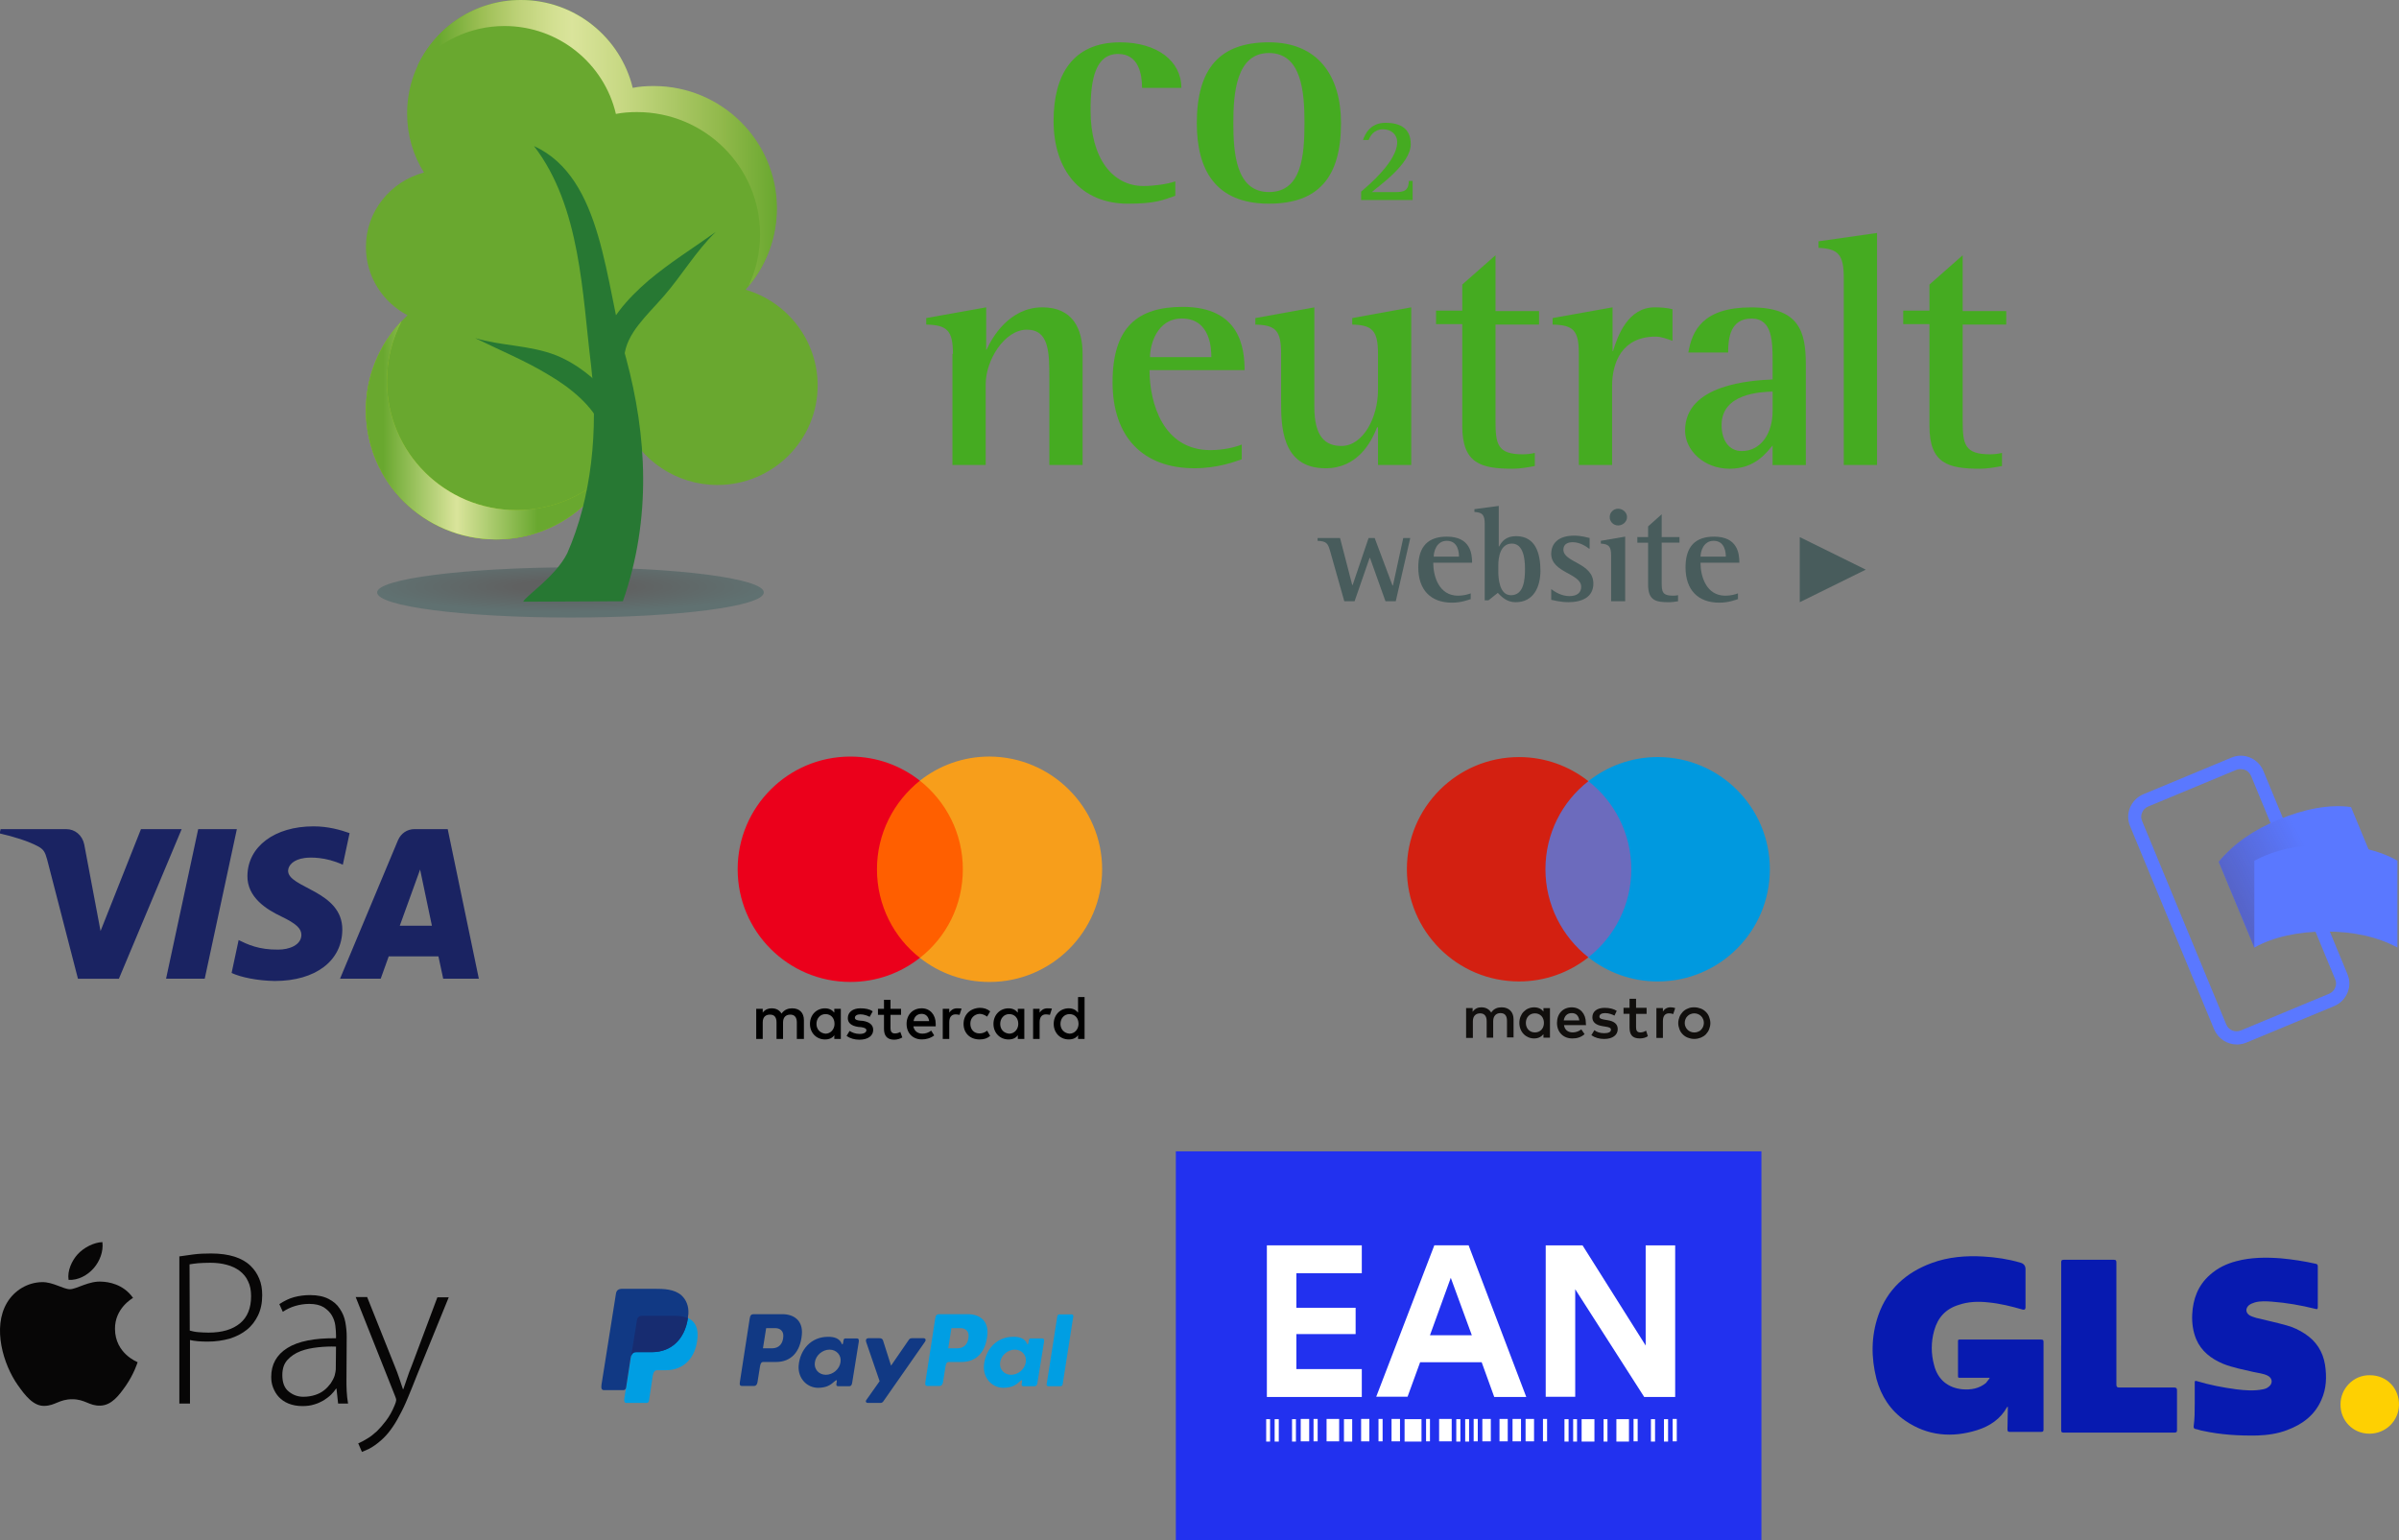 <?xml version="1.0" encoding="UTF-8"?>
<svg id="Lag_1" xmlns="http://www.w3.org/2000/svg" version="1.1" xmlns:sodipodi="http://sodipodi.sourceforge.net/DTD/sodipodi-0.dtd" xmlns:xlink="http://www.w3.org/1999/xlink" viewBox="0 0 1048.79 673.39">
  <rect x="0" y="0" width="1048.79" height="673.39" fill="#808080" stroke="none"/>
  <!-- Generator: Adobe Illustrator 29.5.1, SVG Export Plug-In . SVG Version: 2.1.0 Build 141)  -->
  <defs>
    <style>
      .st0 {
        fill: #172c70;
      }

      .st0, .st1, .st2 {
        fill-rule: evenodd;
      }

      .st3 {
        fill: url(#Ikke-navngivet_forløb_7);
        isolation: isolate;
        opacity: .25;
      }

      .st4 {
        fill: #94c122;
      }

      .st5 {
        fill: #69a82f;
      }

      .st6 {
        fill: #071ab0;
      }

      .st7 {
        fill: #fff;
      }

      .st8 {
        fill: #5a78ff;
      }

      .st9 {
        opacity: .4;
      }

      .st10 {
        fill: #eb001b;
      }

      .st1 {
        fill: #113984;
      }

      .st11 {
        fill: #070606;
      }

      .st12 {
        fill: #2231ef;
      }

      .st13 {
        fill: #45ab21;
      }

      .st14 {
        fill: #277833;
      }

      .st15 {
        fill: url(#Ikke-navngivet_forløb);
      }

      .st2 {
        fill: #009ee3;
      }

      .st16 {
        fill: #110f0d;
      }

      .st17 {
        fill: #ff5f00;
      }

      .st18 {
        fill: #fed002;
      }

      .st19 {
        fill: url(#Ikke-navngivet_forløb_3);
      }

      .st20 {
        fill: url(#Ikke-navngivet_forløb_6);
      }

      .st21 {
        fill: #1a2362;
      }

      .st22 {
        fill: #d32011;
      }

      .st23 {
        fill: #f79e1b;
      }

      .st24 {
        fill: #485c5c;
      }

      .st25 {
        fill: #6c6bbd;
      }

      .st26 {
        fill: #0099df;
      }
    </style>
    <linearGradient id="Ikke-navngivet_forløb" data-name="Ikke-navngivet forløb" x1="180.61" y1="820.56" x2="215.05" y2="802.91" gradientTransform="translate(798 -425.28)" gradientUnits="userSpaceOnUse">
      <stop offset="0" stop-color="#504678"/>
      <stop offset=".97" stop-color="#504678" stop-opacity="0"/>
    </linearGradient>
    <radialGradient id="Ikke-navngivet_forløb_7" data-name="Ikke-navngivet forløb 7" cx="-37.31" cy="887.39" fx="-37.31" fy="887.39" r="2.4" gradientTransform="translate(-1061.1 -3780.94) rotate(-180) scale(35.12 -4.55)" gradientUnits="userSpaceOnUse">
      <stop offset=".29" stop-color="#000505"/>
      <stop offset="1" stop-color="#004343"/>
    </radialGradient>
    <linearGradient id="Ikke-navngivet_forløb_6" data-name="Ikke-navngivet forløb 6" x1="159.97" y1="813.89" x2="267.2" y2="813.89" gradientTransform="translate(0 1002.06) scale(1 -1)" gradientUnits="userSpaceOnUse">
      <stop offset=".07" stop-color="#69a82f"/>
      <stop offset=".37" stop-color="#dae49b"/>
      <stop offset=".7" stop-color="#69a82f"/>
    </linearGradient>
    <linearGradient id="Ikke-navngivet_forløb_3" data-name="Ikke-navngivet forløb 3" x1="182.48" y1="894.4" x2="339.65" y2="894.4" gradientTransform="translate(0 1002.06) scale(1 -1)" gradientUnits="userSpaceOnUse">
      <stop offset=".06" stop-color="#69a82f"/>
      <stop offset=".18" stop-color="#9dbf55"/>
      <stop offset=".29" stop-color="#c0d37b"/>
      <stop offset=".38" stop-color="#d3e092"/>
      <stop offset=".43" stop-color="#dae49b"/>
      <stop offset=".57" stop-color="#c7d883"/>
      <stop offset=".85" stop-color="#90b84a"/>
      <stop offset="1" stop-color="#69a82f"/>
    </linearGradient>
  </defs>
  <g>
    <g id="id0">
      <path class="st21" d="M108.16,382.92c-.11,9.44,8.34,14.71,14.82,17.78,6.58,3.18,8.78,5.27,8.78,8.12-.11,4.39-5.27,6.37-10.1,6.37-8.56.11-13.5-2.3-17.34-4.17l-3.07,14.38c3.95,1.87,11.3,3.4,18.88,3.51,17.78,0,29.41-8.78,29.52-22.39.11-17.23-23.92-18.22-23.7-25.9.11-2.3,2.3-4.83,7.24-5.49,2.41-.33,9.11-.55,16.68,2.96l2.96-13.83c-4.06-1.43-9.33-2.96-15.8-2.96-17.01,0-28.75,8.89-28.86,21.62M181.24,362.51c-3.29,0-5.93,1.87-7.24,4.83l-25.35,60.58h17.78l3.51-9.77h21.73l2.09,9.77h15.58l-13.61-65.41h-14.49M183.66,380.18l5.16,24.58h-14.05l8.89-24.58M86.65,362.51l-14.05,65.41h16.9l14.05-65.41h-16.9M61.63,362.51l-17.67,44.56-7.13-37.86c-.88-4.17-4.17-6.69-7.79-6.69H.28l-.44,1.87c5.93,1.32,12.62,3.4,16.68,5.6,2.52,1.32,3.18,2.52,4.06,5.71l13.5,52.24h17.89l27.44-65.41h-17.78"/>
    </g>
    <g id="id1">
      <g>
        <path d="M351.45,454.25v-8.23c0-3.18-1.87-5.16-5.16-5.16-1.65,0-3.4.55-4.61,2.3-.99-1.54-2.3-2.3-4.39-2.3-1.32,0-2.74.44-3.84,1.87v-1.65h-2.85v13.17h2.85v-7.24c0-2.3,1.21-3.4,3.18-3.4s2.85,1.21,2.85,3.4v7.24h2.85v-7.24c0-2.3,1.32-3.4,3.18-3.4s2.85,1.21,2.85,3.4v7.24h3.07ZM394.03,441.08h-4.72v-3.95h-2.85v3.95h-2.63v2.63h2.63v6.04c0,2.96,1.21,4.83,4.5,4.83,1.21,0,2.63-.44,3.51-.99l-.88-2.41c-.88.55-1.76.66-2.41.66-1.32,0-1.87-.88-1.87-2.19v-5.93h4.61v-2.63h.11ZM418.4,440.86c-1.65,0-2.74.88-3.4,1.87v-1.65h-2.85v13.17h2.85v-7.35c0-2.19.99-3.4,2.74-3.4.55,0,1.21.11,1.76.22l.88-2.74c-.66-.11-1.43-.11-1.98-.11h0ZM381.52,442.18c-1.32-.99-3.29-1.32-5.38-1.32-3.29,0-5.49,1.65-5.49,4.28,0,2.19,1.65,3.4,4.5,3.84l1.32.11c1.54.22,2.3.66,2.3,1.32,0,.99-1.1,1.65-2.96,1.65s-3.4-.66-4.39-1.32l-1.32,2.19c1.54,1.1,3.51,1.65,5.6,1.65,3.84,0,6.04-1.76,6.04-4.28,0-2.3-1.76-3.51-4.5-3.95l-1.32-.11c-1.21-.11-2.19-.44-2.19-1.21,0-.99.99-1.54,2.41-1.54,1.65,0,3.29.66,4.06,1.1l1.32-2.41h0ZM457.9,440.86c-1.65,0-2.74.88-3.4,1.87v-1.65h-2.85v13.17h2.85v-7.35c0-2.19.99-3.4,2.74-3.4.55,0,1.21.11,1.76.22l.88-2.74c-.66-.11-1.43-.11-1.98-.11h0ZM421.25,447.67c0,3.95,2.74,6.8,7.02,6.8,1.87,0,3.29-.44,4.61-1.54l-1.32-2.3c-1.1.88-2.19,1.21-3.4,1.21-2.3,0-3.95-1.65-3.95-4.28,0-2.41,1.65-4.06,3.95-4.28,1.21,0,2.3.44,3.4,1.21l1.32-2.3c-1.32-1.1-2.74-1.54-4.61-1.54-4.28.22-7.02,3.07-7.02,7.02h0ZM447.81,447.67v-6.58h-2.85v1.65c-.99-1.21-2.3-1.87-4.06-1.87-3.73,0-6.58,2.85-6.58,6.8s2.85,6.8,6.58,6.8c1.87,0,3.29-.66,4.06-1.87v1.65h2.85v-6.58ZM437.27,447.67c0-2.3,1.54-4.28,3.95-4.28s3.95,1.76,3.95,4.28c0,2.3-1.65,4.28-3.95,4.28-2.52-.22-3.95-1.98-3.95-4.28h0ZM402.92,440.86c-3.84,0-6.58,2.74-6.58,6.8s2.74,6.8,6.69,6.8c1.87,0,3.84-.55,5.38-1.76l-1.32-2.09c-1.1.88-2.41,1.32-3.84,1.32-1.76,0-3.51-.88-3.95-3.18h9.77v-1.1c0-4.06-2.52-6.8-6.15-6.8h0ZM402.92,443.28c1.76,0,2.96,1.1,3.29,3.18h-6.8c.22-1.76,1.43-3.18,3.51-3.18h0ZM474.15,447.67v-11.74h-2.85v6.8c-.99-1.21-2.3-1.87-4.06-1.87-3.73,0-6.58,2.85-6.58,6.8s2.85,6.8,6.58,6.8c1.87,0,3.29-.66,4.06-1.87v1.65h2.85v-6.58ZM463.61,447.67c0-2.3,1.54-4.28,3.95-4.28s3.95,1.76,3.95,4.28c0,2.3-1.65,4.28-3.95,4.28-2.41-.22-3.95-1.98-3.95-4.28h0ZM367.59,447.67v-6.58h-2.85v1.65c-.99-1.21-2.3-1.87-4.06-1.87-3.73,0-6.58,2.85-6.58,6.8s2.85,6.8,6.58,6.8c1.87,0,3.29-.66,4.06-1.87v1.65h2.85v-6.58ZM356.94,447.67c0-2.3,1.54-4.28,3.95-4.28s3.95,1.76,3.95,4.28c0,2.3-1.65,4.28-3.95,4.28-2.41-.22-3.95-1.98-3.95-4.28Z"/>
        <rect class="st17" x="380.65" y="341.44" width="43.13" height="77.48"/>
        <path class="st10" d="M383.39,380.07c0-15.69,7.35-29.63,18.77-38.74-8.34-6.58-18.88-10.54-30.4-10.54-27.22,0-49.27,22.06-49.27,49.27s22.06,49.27,49.27,49.27c11.52,0,22.06-3.95,30.4-10.54-11.41-8.89-18.77-22.94-18.77-38.74Z"/>
        <path class="st23" d="M481.83,380.07c0,27.22-22.06,49.27-49.27,49.27-11.52,0-22.06-3.95-30.4-10.54,11.52-9,18.77-22.94,18.77-38.74s-7.35-29.63-18.77-38.74c8.34-6.58,18.88-10.54,30.4-10.54,27.22.11,49.27,22.28,49.27,49.27Z"/>
      </g>
    </g>
    <g id="id2">
      <g>
        <polygon class="st25" points="715.91 418.59 673 418.59 673 341.44 715.91 341.44 715.91 418.59"/>
        <path class="st22" d="M675.63,380.07c0-15.69,7.35-29.63,18.77-38.52-8.34-6.58-18.88-10.54-30.29-10.54-27.11,0-49.05,21.95-49.05,49.05s21.95,49.05,49.05,49.05c11.41,0,21.95-3.95,30.29-10.54-11.41-9-18.77-22.94-18.77-38.52"/>
        <path class="st26" d="M773.74,380.07c0,27.11-21.95,49.05-49.05,49.05-11.41,0-21.95-3.95-30.29-10.54,11.41-9,18.77-22.94,18.77-38.52s-7.35-29.63-18.77-38.52c8.34-6.58,18.88-10.54,30.29-10.54,27.11,0,49.05,21.95,49.05,49.05"/>
        <path class="st16" d="M730.39,440.42c.55,0,1.43.11,1.98.33l-.88,2.63c-.55-.22-1.21-.33-1.76-.33-1.87,0-2.74,1.21-2.74,3.4v7.35h-2.85v-13.06h2.85v1.54c.66-1.1,1.76-1.87,3.4-1.87h0ZM719.86,443.28h-4.61v5.93c0,1.32.44,2.19,1.87,2.19.77,0,1.65-.22,2.52-.77l.77,2.41c-.88.66-2.3.99-3.51.99-3.4,0-4.5-1.76-4.5-4.83v-5.93h-2.63v-2.63h2.63v-3.95h2.85v3.95h4.61v2.63h0ZM683.64,446.13c.33-1.87,1.43-3.18,3.51-3.18,1.87,0,2.96,1.1,3.29,3.18h-6.8ZM693.3,447.23c0-4.06-2.52-6.8-6.15-6.8-3.84,0-6.47,2.74-6.47,6.8s2.74,6.8,6.69,6.8c1.98,0,3.73-.44,5.38-1.87l-1.43-2.09c-1.1.88-2.52,1.32-3.73,1.32-1.87,0-3.51-.88-3.84-3.18h9.66c-.11-.22-.11-.66-.11-.99h0ZM705.81,444.05c-.77-.44-2.41-1.1-4.06-1.1-1.54,0-2.52.55-2.52,1.54,0,.88.99,1.1,2.19,1.32l1.32.22c2.85.44,4.5,1.65,4.5,3.95,0,2.52-2.19,4.28-5.93,4.28-2.09,0-4.06-.55-5.6-1.65l1.32-2.19c.99.77,2.41,1.32,4.28,1.32,1.98,0,2.96-.55,2.96-1.54,0-.77-.77-1.1-2.3-1.32l-1.32-.22c-2.96-.44-4.5-1.76-4.5-3.84,0-2.63,2.09-4.17,5.38-4.17,2.09,0,3.95.44,5.27,1.32l-.99,2.09h0ZM740.71,443.06c-.55,0-1.1.11-1.65.33s-.88.44-1.32.88-.66.77-.88,1.32-.33,1.1-.33,1.65c0,.66.11,1.21.33,1.65.22.55.55.99.88,1.32s.77.66,1.32.88.99.33,1.65.33,1.1-.11,1.65-.33.99-.44,1.32-.88c.33-.33.66-.77.88-1.32s.33-1.1.33-1.65c0-.66-.11-1.21-.33-1.65-.22-.55-.55-.99-.88-1.32s-.77-.66-1.32-.88-1.1-.33-1.65-.33h0ZM740.71,440.42c.99,0,1.98.22,2.85.55s1.65.88,2.19,1.43c.66.66,1.1,1.32,1.43,2.19s.55,1.76.55,2.74-.22,1.87-.55,2.74-.88,1.54-1.43,2.19c-.66.66-1.43,1.1-2.19,1.43-.88.33-1.76.55-2.85.55s-1.98-.22-2.85-.55-1.65-.88-2.19-1.43c-.66-.66-1.1-1.32-1.43-2.19s-.55-1.76-.55-2.74.22-1.87.55-2.74.88-1.54,1.43-2.19c.66-.66,1.32-1.1,2.19-1.43.88-.44,1.87-.55,2.85-.55h0ZM667.07,447.23c0-2.3,1.54-4.17,3.95-4.17s3.95,1.76,3.95,4.17-1.54,4.17-3.95,4.17-3.95-1.87-3.95-4.17h0ZM677.61,447.23v-6.47h-2.85v1.54c-.88-1.21-2.3-1.87-4.06-1.87-3.62,0-6.47,2.85-6.47,6.8s2.85,6.8,6.47,6.8c1.87,0,3.18-.77,4.06-1.87v1.54h2.85v-6.47ZM661.69,453.7v-8.12c0-3.07-1.98-5.16-5.16-5.16-1.65,0-3.4.44-4.61,2.3-.88-1.43-2.3-2.3-4.28-2.3-1.43,0-2.74.44-3.84,1.98v-1.65h-2.85v13.06h2.96v-7.24c0-2.3,1.21-3.51,3.18-3.51,1.87,0,2.85,1.21,2.85,3.4v7.24h2.85v-7.24c0-2.3,1.32-3.51,3.18-3.51,1.98,0,2.85,1.21,2.85,3.4v7.24h2.85v.11Z"/>
      </g>
    </g>
    <g id="id3">
      <g>
        <path class="st8" d="M977.86,456.67c-4.17,0-8.12-2.52-9.88-6.58l-36.76-88.89c-1.1-2.63-1.1-5.49,0-8.12s3.18-4.72,5.82-5.82l38.52-16.02c5.38-2.3,11.63.33,13.94,5.82l36.76,88.89c1.1,2.63,1.1,5.49,0,8.12s-3.18,4.72-5.82,5.82l-38.52,16.02c-1.43.55-2.74.77-4.06.77ZM979.51,336.28c-.66,0-1.32.11-1.87.33l-38.52,16.02c-1.21.55-2.19,1.43-2.63,2.63-.55,1.21-.55,2.52,0,3.73l36.76,88.89c.99,2.52,3.95,3.73,6.47,2.63l38.52-16.02h0c1.21-.55,2.19-1.43,2.63-2.63.55-1.21.55-2.52,0-3.73l-36.76-88.89c-.55-1.21-1.43-2.19-2.63-2.63-.66-.22-1.32-.33-1.98-.33Z"/>
        <path class="st8" d="M1011.77,395.87c-10.97,4.61-20.19,10.86-26.23,18.44l-15.58-37.53c6.58-7.9,15.25-13.94,26.23-18.44,10.97-4.61,22.17-6.8,31.61-5.49l15.58,37.53c-9.88-1.1-20.63.88-31.61,5.49Z"/>
        <g class="st9">
          <path class="st15" d="M1011.77,395.87c-10.97,4.61-20.19,10.86-26.23,18.44l-15.58-37.53c6.58-7.9,15.25-13.94,26.23-18.44,10.97-4.61,22.17-6.8,31.61-5.49l15.58,37.53c-9.88-1.1-20.63.88-31.61,5.49Z"/>
        </g>
        <path class="st8" d="M1016.82,407.28c-11.96,0-22.83,2.3-31.28,7.02v-37.97c9.11-4.83,19.42-7.02,31.28-7.02s23.05,2.19,31.28,7.02v37.97c-8.67-4.72-19.31-7.02-31.28-7.02Z"/>
      </g>
    </g>
  </g>
  <g>
    <g id="id4">
      <g id="g3051">
        <g id="layer1">
          <path id="path2997" class="st11" d="M50.27,581.08c.1,10.8,9.8,14.4,9.9,14.5-.1.3-1.6,5.1-5.1,10.2-3.1,4.4-6.3,8.7-11.3,8.8-4.9.1-6.5-2.8-12.2-2.8s-7.4,2.8-12.1,2.9c-4.9.2-8.6-4.7-11.7-9.1-6.3-8.9-11.2-25.1-4.7-36,3.2-5.4,9-8.9,15.3-9,4.8-.1,9.3,3.1,12.2,3.1s8.4-3.8,14.1-3.3c2.4.1,9.2.9,13.5,7.1-.3.2-8,4.5-7.9,13.6M40.97,554.48c2.6-3,4.3-7.2,3.8-11.4-3.7.1-8.2,2.4-10.9,5.4-2.4,2.7-4.5,7-3.9,11.1,4.2.3,8.4-2.1,11-5.1"/>
        </g>
        <g id="text3006">
          <path id="path2995" class="st11" d="M78.31,549.34c1.92-.3,4.05-.59,6.37-.89,2.33-.3,4.86-.4,7.59-.4,3.95,0,7.39.49,10.22,1.38s5.26,2.27,7.08,4.05c1.62,1.58,2.83,3.36,3.74,5.53.91,2.08,1.32,4.55,1.32,7.31,0,3.36-.61,6.23-1.82,8.8-1.21,2.47-2.83,4.65-4.96,6.33-2.12,1.68-4.65,2.97-7.49,3.85-2.93.79-6.07,1.28-9.51,1.28-3.14,0-5.67-.2-7.79-.69v27.77h-4.65v-64.34h-.1ZM82.96,581.76c1.11.3,2.33.59,3.74.69,1.42.1,2.83.2,4.45.2,5.97,0,10.52-1.38,13.76-4.05s4.86-6.62,4.86-11.86c0-2.47-.4-4.74-1.32-6.52-.81-1.88-2.12-3.36-3.64-4.55-1.62-1.19-3.44-2.08-5.67-2.67-2.12-.59-4.55-.89-7.18-.89-2.12,0-3.95.1-5.46.2-1.52.2-2.73.3-3.64.49l.1,28.96Z"/>
          <path id="path2998" class="st11" d="M151.46,602.61c0,1.88,0,3.76.1,5.63.1,1.88.3,3.66.61,5.44h-4.35l-.71-6.52h-.2c-.61.89-1.32,1.78-2.23,2.67-.91.89-2.02,1.68-3.24,2.47-1.21.69-2.63,1.38-4.15,1.78-1.52.49-3.24.69-5.06.69-2.33,0-4.35-.4-6.07-1.09s-3.14-1.68-4.25-2.87c-1.11-1.19-1.92-2.57-2.53-4.15s-.81-3.06-.81-4.65c0-5.44,2.33-9.69,7.08-12.65s11.84-4.35,21.25-4.25v-1.28c0-1.19-.1-2.67-.3-4.25-.2-1.58-.71-3.06-1.52-4.45s-2.02-2.57-3.54-3.56c-1.62-.99-3.74-1.48-6.37-1.48-2.02,0-4.05.3-6.07.89s-3.84,1.48-5.46,2.57l-1.52-3.36c2.12-1.38,4.25-2.47,6.48-3.06s4.55-.89,6.98-.89c3.34,0,5.97.59,8.09,1.68s3.74,2.47,4.86,4.25c1.21,1.78,2.02,3.66,2.43,5.83.4,2.17.61,4.25.61,6.42l-.1,18.19ZM146.91,588.77c-2.53-.1-5.16,0-7.89.3s-5.26.79-7.59,1.68c-2.33.89-4.25,2.17-5.77,3.85-1.52,1.68-2.23,3.85-2.23,6.62,0,3.26.91,5.73,2.83,7.21,1.92,1.58,4.05,2.27,6.37,2.27,1.92,0,3.64-.3,5.16-.79s2.83-1.19,3.95-2.08c1.11-.89,2.02-1.88,2.83-2.97.71-1.09,1.32-2.17,1.72-3.36.3-1.28.51-2.17.51-2.77l.1-9.98Z"/>
          <path id="path3000" class="st11" d="M160.56,567.23l12.04,30.14c.71,1.68,1.32,3.36,1.92,5.14.61,1.78,1.11,3.36,1.62,4.84h.2c.51-1.38,1.01-2.97,1.62-4.74s1.21-3.56,2.02-5.44l11.23-29.95h4.96l-13.86,34c-1.42,3.56-2.73,6.92-3.95,9.78-1.21,2.97-2.43,5.53-3.74,7.91-1.21,2.37-2.53,4.45-3.84,6.23s-2.73,3.36-4.35,4.74c-1.82,1.58-3.54,2.77-5.06,3.56-1.52.69-2.63,1.19-3.14,1.38l-1.62-3.76c1.21-.49,2.53-1.19,3.95-2.08,1.42-.79,2.83-1.98,4.25-3.26,1.21-1.19,2.53-2.67,3.95-4.55s2.73-4.15,3.84-6.92c.4-.99.61-1.68.61-2.08,0-.49-.2-1.09-.61-2.08l-17.1-42.99h5.06v.1Z"/>
        </g>
      </g>
    </g>
    <g id="id5">
      <path class="st2" d="M280.85,575.19h14.1c7.6,0,10.4,3.8,10,9.5-.7,9.3-6.3,14.4-13.8,14.4h-3.8c-1,0-1.7.7-2,2.5l-1.6,10.7c-.1.7-.5,1.1-1,1.1h-8.9c-.8,0-1.1-.6-.9-2l5.4-34.2c.3-1.3,1-2,2.5-2Z"/>
      <path class="st1" d="M342.05,574.59c4.8,0,9.1,2.6,8.5,9-.7,7.6-4.8,11.9-11.3,11.9h-5.6c-.8,0-1.2.7-1.4,2l-1.1,6.9c-.2,1-.7,1.6-1.5,1.6h-5.3c-.8,0-1.1-.5-.9-1.7l4.3-27.8c.2-1.4.7-1.9,1.7-1.9h12.6ZM333.55,589.49h4.3c2.7-.1,4.5-2,4.6-5.3.1-2.1-1.3-3.5-3.5-3.5h-4l-1.4,8.8h0ZM364.95,603.89c.5-.4,1-.7.9-.1l-.2,1.3c-.1.7.2,1,.8,1h4.7c.8,0,1.2-.3,1.4-1.5l2.9-18c.1-.9-.1-1.4-.8-1.4h-5.1c-.5,0-.7.3-.8,1l-.2,1.1c-.1.6-.4.7-.6.1-.9-2.1-3.1-3-6.2-2.9-7.2.1-12,5.6-12.6,12.6-.4,5.4,3.5,9.7,8.6,9.7,3.7-.1,5.3-1.2,7.2-2.9h0ZM361.05,601.09c-3.1,0-5.3-2.5-4.8-5.5.4-3,3.3-5.5,6.4-5.5s5.3,2.5,4.8,5.5c-.4,3-3.3,5.5-6.4,5.5h0ZM384.45,585.09h-4.7c-1,0-1.4.7-1.1,1.6l5.9,17.2-5.8,8.2c-.5.7-.1,1.3.6,1.3h5.3c.6.1,1.3-.2,1.6-.8l18.1-25.9c.6-.8.3-1.6-.6-1.6h-5c-.9,0-1.2.3-1.7,1.1l-7.5,10.9-3.5-11c-.2-.6-.6-1-1.6-1h0Z"/>
      <path class="st2" d="M423.15,574.59c4.8,0,9.1,2.6,8.5,9-.7,7.6-4.8,11.9-11.3,11.9h-5.6c-.8,0-1.2.7-1.4,2l-1.1,6.9c-.2,1-.7,1.6-1.5,1.6h-5.3c-.8,0-1.1-.5-.9-1.7l4.3-27.8c.2-1.4.7-1.9,1.7-1.9h12.6ZM414.55,589.49h4.3c2.7-.1,4.5-2,4.6-5.3.1-2.1-1.3-3.5-3.5-3.5h-4l-1.4,8.8h0ZM445.95,603.89c.5-.4,1-.7.9-.1l-.2,1.3c-.1.7.2,1,.8,1h4.7c.8,0,1.2-.3,1.4-1.5l2.9-18c.1-.9-.1-1.4-.8-1.4h-5.1c-.5,0-.7.3-.8,1l-.2,1.1c-.1.6-.4.7-.6.1-.9-2.1-3.1-3-6.2-2.9-7.2.1-12,5.6-12.6,12.6-.4,5.4,3.5,9.7,8.6,9.7,3.7-.1,5.4-1.2,7.2-2.9h0ZM442.05,601.09c-3.1,0-5.3-2.5-4.8-5.5.4-3,3.3-5.5,6.4-5.5s5.3,2.5,4.8,5.5c-.4,3-3.3,5.5-6.4,5.5h0ZM463.65,606.09h-5.4c-.4,0-.6-.3-.7-.6v-.1l4.7-30c.1-.4.5-.7.9-.7h5.4c.4,0,.6.3.7.6v.1l-4.7,30c-.1.4-.5.7-.9.7h0Z"/>
      <path class="st1" d="M272.05,563.49h14.1c4,0,8.7.1,11.8,2.9,2.1,1.9,3.2,4.8,3,8-.9,10.8-7.3,16.8-16,16.8h-7c-1.2,0-2,.8-2.3,2.9l-1.9,12.4c-.1.8-.5,1.3-1.1,1.3h-8.6c-1,0-1.3-.7-1.1-2.3l6.3-39.7c.2-1.6,1.1-2.3,2.8-2.3Z"/>
      <path class="st0" d="M275.95,592.89l2.5-15.6c.2-1.4,1-2,2.5-2h14.1c2.3,0,4.2.4,5.7,1-1.4,9.6-7.6,14.9-15.7,14.9h-6.9c-1.1,0-1.8.5-2.2,1.7Z"/>
    </g>
    <g id="id7">
      <rect class="st12" x="514.05" y="503.39" width="256" height="170"/>
      <g>
        <path class="st7" d="M553.85,610.69v-66.2h41.5v12.2h-28.6v15.1h25.9v11.5h-25.9v15.3h28.6v12.2h-41.5v-.1Z"/>
        <path class="st7" d="M647.75,595.59h-26.9l-5.5,15.1h-13.7l25.4-66.2h15l25.2,66.3h-14l-5.5-15.2ZM625.15,583.79h18.3l-9.2-25.1-9.1,25.1Z"/>
        <path class="st7" d="M718.75,610.69l-30.1-47v47h-12.9v-66.2h16.1l27.6,43.8v-43.8h12.9v66.3h-13.6v-.1Z"/>
      </g>
      <g id="BF11NM.tif">
        <g>
          <path class="st7" d="M621.45,630.29h-7.4v-9.8h7.4v9.8Z"/>
          <path class="st7" d="M712.15,630.29h-5.5v-9.8h5.5v9.8Z"/>
          <path class="st7" d="M697.05,630.29h-5.6v-9.8h5.6v9.8Z"/>
          <path class="st7" d="M579.95,620.39h5.5v9.8h-5.5v-9.8Z"/>
          <path class="st7" d="M629.15,620.39h5.5v9.8h-5.5v-9.8Z"/>
          <path class="st7" d="M666.95,620.39h3.7v9.8h-3.7v-9.8Z"/>
          <path class="st7" d="M608.35,620.39h3.7v9.8h-3.7v-9.8Z"/>
          <path class="st7" d="M661.25,620.39h3.7v9.8h-3.7v-9.8Z"/>
          <path class="st7" d="M655.55,620.39h3.6v9.8h-3.6v-9.8Z"/>
          <path class="st7" d="M648.05,620.39h3.7v9.8h-3.7v-9.8Z"/>
          <path class="st7" d="M568.65,620.39h3.7v9.8h-3.7v-9.8Z"/>
          <path class="st7" d="M591.15,630.29h-3.6v-9.8h3.6v9.8Z"/>
          <path class="st7" d="M595.05,620.39h3.6v9.8h-3.6c0-3.2,0-6.5,0-9.8Z"/>
          <path class="st7" d="M731.25,620.39h1.8v9.8h-1.8v-9.8Z"/>
          <path class="st7" d="M644.25,620.39h1.8v9.8h-1.8v-9.8Z"/>
          <path class="st7" d="M559.05,630.29h-1.8v-9.8h1.8v9.8Z"/>
          <path class="st7" d="M729.25,630.29h-1.8v-9.8h1.8v9.8Z"/>
          <path class="st7" d="M602.65,620.39h1.8v9.8h-1.8v-9.8Z"/>
          <path class="st7" d="M574.25,620.39h1.8v9.8h-1.8v-9.8Z"/>
          <path class="st7" d="M714.15,620.39h1.8v9.8h-1.8v-9.8Z"/>
          <path class="st7" d="M638.45,630.29h-1.8v-9.8h1.8v9.8Z"/>
          <path class="st7" d="M674.55,620.39h1.8v9.8h-1.8v-9.8Z"/>
          <path class="st7" d="M685.75,630.29h-1.8v-9.8h1.8v9.8Z"/>
          <path class="st7" d="M723.55,630.29h-1.8v-9.8h1.8v9.8Z"/>
          <path class="st7" d="M702.75,630.29h-1.7v-9.8h1.7v9.8Z"/>
          <path class="st7" d="M555.25,630.29h-1.7v-9.8h1.7v9.8Z"/>
          <path class="st7" d="M642.25,630.29h-1.7v-9.8h1.7v9.8Z"/>
          <path class="st7" d="M623.45,620.39h1.7v9.8h-1.7v-9.8Z"/>
          <path class="st7" d="M689.45,630.29h-1.7v-9.8h1.7v9.8Z"/>
          <path class="st7" d="M566.55,630.29h-1.7v-9.8h1.7v9.8Z"/>
        </g>
      </g>
    </g>
    <g id="id8">
      <g>
        <path class="st6" d="M869.88,602.4h-13.25c-.47,0-.63-.16-.63-.63v-15.46c0-.47.16-.63.63-.63h35.66c.95,0,1.1.32,1.1,1.1v38.18c0,.79-.16,1.1-1.1,1.1h-13.57c-.79,0-1.1-.16-1.1-1.1,0-3,.16-6,.16-8.99v-.95c-.16.16-.32.16-.32.16-2.84,5.21-7.57,8.36-13.09,10.1-11.04,3.47-21.77,2.52-31.4-4.1-6.47-4.42-10.57-10.73-12.62-18.3-2.37-9.31-2.37-18.62.79-27.77,3.94-11.36,12.15-18.77,23.35-22.88,7.26-2.68,14.99-3.31,22.72-2.84,5.36.32,10.73,1.1,16.09,2.68q2.21.63,2.21,2.84v16.72q0,1.26-1.26.95c-4.89-1.42-9.94-2.68-15.15-3.16-4.26-.47-8.68-.32-12.78,1.1-5.68,1.74-9.15,5.52-10.73,11.2-1.42,5.05-1.42,10.25,0,15.3,1.58,6.15,6,9.78,12.31,10.41,3.79.32,7.42-.32,10.41-2.84.47-.79,1.1-1.26,1.58-2.21Z"/>
        <path class="st6" d="M959.49,613.91v-9.47c0-.63.16-.79.79-.63,5.68,1.74,11.52,2.84,17.35,3.63,3.94.47,7.73.79,11.67,0,.95-.16,1.74-.47,2.52-1.1,1.89-1.42,1.74-3.79-.47-4.89-1.89-.95-4.1-1.1-6.15-1.58-4.58-1.1-9.15-1.89-13.41-3.63-5.21-2.21-9.47-5.52-11.67-10.73-1.42-3.47-1.89-7.1-1.74-10.73.32-6.78,2.52-12.78,7.73-17.35,3.31-3,7.26-4.89,11.52-6,6.47-1.74,13.09-1.74,19.56-1.26,5.05.47,10.25,1.26,15.15,2.37.79.16.95.47.95,1.26v17.67c0,.79-.16,1.1-1.1.79-6.31-1.58-12.62-2.68-19.09-3.16-2.37-.16-4.89-.32-7.26.32-.95.32-1.89.63-2.68,1.26-1.58,1.42-1.42,3.31.32,4.42.79.47,1.89.79,2.84,1.1,4.42,1.1,8.99,2.05,13.41,3.31,2.84.79,5.52,2.05,7.89,3.63,4.89,3.16,7.89,7.73,8.83,13.57.79,5.21.63,10.41-1.58,15.3-2.84,6.63-8.2,10.73-14.99,13.25-4.1,1.58-8.52,2.21-12.94,2.37-8.05.16-16.09-.32-23.98-2.05-1.1-.16-2.05-.63-3.16-.79-.63-.16-.79-.47-.79-1.1.47-3.47.47-6.63.47-9.78Z"/>
        <path class="st6" d="M901.11,588.35v-36.44c0-.79.16-1.1,1.1-1.1h21.93c.95,0,1.1.32,1.1,1.26v53.32c0,.95.32,1.26,1.26,1.26h23.98c.95,0,1.26.32,1.26,1.26v17.35c0,.79-.16,1.1-1.1,1.1h-48.59c-.79,0-.95-.32-.95-1.1,0-12.46,0-24.77,0-36.92h0Z"/>
        <path class="st18" d="M1036.16,601.29c7.26,0,12.78,5.68,12.62,13.09-.16,6.78-5.68,12.46-12.94,12.46s-12.78-5.84-12.62-12.94c0-6.47,5.36-12.78,12.94-12.62Z"/>
      </g>
    </g>
  </g>
  <g>
    <path class="st13" d="M513.81,85.6c-5.32,1.83-8.6,3.46-20.67,3.46-20.47,0-32.54-14.44-32.54-36.19,0-19.92,8.19-34.36,29.06-34.36,16.17,0,26.81,8.13,26.81,19.92h-17.19c0-5.9-1.43-14.84-10.44-14.84-9.82,0-12.07,10.78-12.07,24.6,0,21.35,9.82,33.14,23.13,33.14,4.5,0,10.44-.81,13.92-2.03v6.3Z"/>
    <path class="st13" d="M523.22,53.88c0-24.19,10.23-35.38,31.52-35.38s31.52,14.44,31.52,35.38c0,23.58-9.82,35.17-31.52,35.17-23.54,0-31.52-15.05-31.52-35.17ZM554.74,83.97c14.33,0,15.55-15.86,15.55-30.29,0-13.42-1.23-30.5-15.55-30.5s-15.55,17.69-15.55,30.5,1.02,30.29,15.55,30.29Z"/>
    <path class="st13" d="M595.06,83.77c2.87-2.44,15.76-13.22,15.76-21.55,0-3.46-2.66-5.69-6.14-5.69-4.09,0-5.73,3.05-6.34,4.68h-2.46c.82-2.44,3.07-7.52,9.82-7.52s11.05,2.64,11.05,9.35c0,8.74-14.12,18.3-16.99,20.94h10.85c4.71,0,5.12-2.03,5.32-4.88h1.64v8.34h-22.51v-3.66Z"/>
    <path class="st13" d="M416.6,154.72c0-10.17-2.46-12.61-11.67-12.81v-2.85l26.2-4.68v18.5h.2c2.25-5.08,9.82-18.5,24.35-18.5,13.3,0,17.6,9.35,17.6,20.33v48.59h-14.53v-37.61c0-11.39,0-21.55-9.82-21.55s-18.01,13.42-18.01,23.79v35.38h-14.53v-48.59h.2Z"/>
    <path class="st13" d="M542.67,200.87c-2.86,1.02-10.44,3.86-20.47,3.86-22.31,0-35.81-13.42-35.81-37.61s11.05-32.94,30.7-32.94c24.97,0,27.01,17.89,27.01,27.65h-41.55c0,14.43,5.94,34.97,26.61,34.97,6.14,0,11.26-1.42,13.71-2.44v6.51h-.21ZM529.57,156.14c0-3.25-.2-16.88-12.89-16.88-10.85,0-13.92,11.39-13.92,16.88h26.81Z"/>
    <path class="st13" d="M602.22,186.85h-.2c-2.46,6.3-8.39,17.89-22.51,17.89-19.44,0-19.44-18.91-19.44-29.48v-20.53c0-10.17-2.25-12.61-11.26-12.81v-2.85l25.79-4.68v43.51c0,13.22,4.91,17.08,11.87,17.08,9.41,0,15.96-12.4,15.96-24.4v-15.86c0-10.17-2.46-12.61-11.26-12.81v-2.85l25.79-4.68v68.92h-14.53v-16.47h-.21Z"/>
    <path class="st13" d="M671.19,203.72c-3.27.61-6.55,1.22-9.82,1.22-13.92,0-22.1-2.24-22.1-18.71v-44.53h-11.46v-5.9h11.46v-11.39l14.53-12.81v24.4h19.03v5.9h-19.03v42.09c0,10.17.82,14.64,11.87,14.64,1.84,0,3.68-.2,5.32-.61v5.69h.2Z"/>
    <path class="st13" d="M690.23,154.72c0-10.17-2.25-12.61-11.46-12.81v-2.85l26.2-4.68v19.11h.21c2.05-6.71,6.55-19.11,18.21-19.11,2.66,0,5.32.2,7.78.81v13.82c-2.25-.81-4.91-1.83-7.37-1.83-14.74,0-19.03,11.39-19.03,21.55v34.56h-14.53v-48.59Z"/>
    <path class="st13" d="M774.95,194.77c-2.66,3.05-7.57,10.17-18.83,10.17s-19.44-8.13-19.44-16.67c0-20.33,29.06-21.96,38.27-22.36v-7.32c0-9.15,0-19.31-9.21-19.31s-10.23,8.34-10.23,14.84h-17.4c1.64-9.56,6.34-19.72,27.42-19.72s23.94,10.57,23.94,25.01v43.92h-14.53v-8.54ZM774.95,171.19c-5.32.2-22.31.81-22.31,14.64,0,6.71,3.27,11.39,8.8,11.39,8.39,0,13.51-7.73,13.51-17.49v-8.54Z"/>
    <path class="st13" d="M806.06,121.58c0-10.37-2.46-12.81-11.05-13.22v-2.85l25.58-3.66v101.45h-14.53v-81.73Z"/>
    <path class="st13" d="M875.44,203.72c-3.27.61-6.55,1.22-9.82,1.22-13.92,0-22.11-2.24-22.11-18.71v-44.53h-11.46v-5.9h11.46v-11.39l14.53-12.81v24.4h19.04v5.9h-19.04v42.09c0,10.17.82,14.64,11.87,14.64,1.84,0,3.68-.2,5.32-.61v5.69h.2Z"/>
    <path class="st24" d="M581.55,241.13c-1.02-3.66-1.64-4.47-5.53-4.68v-1.22h9.82l5.32,20.53h.2l6.96-20.53h2.66l7.78,20.74h.21l4.5-20.74h3.07l-6.34,27.65h-4.5l-6.75-18.91h-.2l-6.55,18.91h-4.5l-6.14-21.75Z"/>
    <path class="st24" d="M643.16,261.87c-1.23.41-4.3,1.63-8.39,1.63-9.21,0-14.73-5.49-14.73-15.45,0-9.35,4.5-13.42,12.48-13.42,10.23,0,11.05,7.32,11.05,11.39h-16.99c0,5.9,2.46,14.43,10.85,14.43,2.46,0,4.5-.61,5.53-1.02v2.44h.2ZM637.84,243.37c0-1.42-.2-6.91-5.32-6.91-4.5,0-5.73,4.68-5.73,6.91h11.05Z"/>
    <path class="st24" d="M649.09,229.13c0-4.07-1.02-5.08-4.5-5.29v-1.22l10.64-1.42v17.69h.2c1.02-2.03,2.87-4.47,7.37-4.47,8.6,0,10.64,7.73,10.64,15.05s-3.07,13.83-10.85,13.83c-4.09,0-6.34-2.64-7.78-4.07l-4.09,3.25h-1.64v-33.34ZM655.02,249.67c0,3.05.41,10.57,5.53,10.57,5.73,0,6.14-6.91,6.14-11.59,0-4.07-.61-10.98-5.73-10.98s-5.93,6.1-5.93,9.56v2.44Z"/>
    <path class="st24" d="M694.73,239.91c-.82-.61-3.68-2.85-7.16-2.85-1.84,0-4.09.61-4.09,3.25,0,5.69,13.1,5.69,13.1,14.84,0,5.9-4.91,8.13-10.85,8.13-3.68,0-6.34-.81-7.57-1.02v-4.68c1.64,1.22,4.5,3.05,7.98,3.05,3.68,0,5.12-1.83,5.12-4.07,0-5.9-13.1-6.1-13.1-14.44,0-4.27,2.86-7.93,10.03-7.93,3.07,0,5.73.81,6.75,1.02v4.68h-.2Z"/>
    <path class="st24" d="M704.35,242.96c0-4.07-1.02-5.08-4.5-5.29v-1.22l10.64-1.83v28.26h-6.14v-19.92ZM703.73,226.08c0-2.03,1.64-3.66,3.68-3.66s3.89,1.63,3.89,3.66-1.84,3.66-3.89,3.66-3.68-1.63-3.68-3.66Z"/>
    <path class="st24" d="M733.61,262.89c-1.23.2-2.66.41-4.09.41-5.73,0-9.01-.81-9.01-7.73v-18.3h-4.71v-2.44h4.71v-4.68l5.94-5.29v9.96h7.78v2.44h-7.78v17.28c0,4.07.2,5.9,4.91,5.9.61,0,1.43,0,2.25-.2v2.64Z"/>
    <path class="st24" d="M760.01,261.87c-1.23.41-4.3,1.63-8.39,1.63-9.21,0-14.74-5.49-14.74-15.45,0-9.35,4.5-13.42,12.48-13.42,10.23,0,11.05,7.32,11.05,11.39h-16.99c0,5.9,2.46,14.43,10.85,14.43,2.46,0,4.5-.61,5.53-1.02v2.44h.2ZM754.49,243.37c0-1.42-.2-6.91-5.32-6.91-4.5,0-5.73,4.68-5.73,6.91h11.05Z"/>
    <path class="st24" d="M786.82,234.83l28.86,14.23-28.86,14.23v-28.46Z"/>
    <path class="st3" d="M164.88,259.02c0,6.1,37.86,10.98,84.52,10.98s84.52-4.88,84.52-10.98-37.86-10.98-84.52-10.98c-46.66.2-84.52,5.08-84.52,10.98Z"/>
    <path class="st5" d="M159.97,179.32c0,31.31,25.38,56.52,56.89,56.52,29.27,0,53.21-21.96,56.48-50.02,6.75,15.45,22.31,26.23,40.32,26.23,24.15,0,43.8-19.52,43.8-43.51,0-19.72-13.3-36.6-31.52-41.88,8.39-9.35,13.51-21.75,13.51-35.38,0-29.48-24.15-53.47-53.82-53.47-3.07,0-6.34.2-9.21.81C271.3,16.47,251.45,0,227.71,0c-27.42,0-49.73,22.16-49.73,49.61,0,9.56,2.66,18.3,7.37,25.82-14.53,3.86-25.38,16.88-25.38,32.53,0,13.01,7.37,24.19,18.21,29.89-11.26,10.37-18.21,25.21-18.21,41.48Z"/>
    <path class="st4" d="M175.52,140.49c-9.62,10.17-15.55,23.79-15.55,38.83,0,31.31,25.38,56.52,56.89,56.52,21.9,0,40.93-12.4,50.35-30.5-10.44,10.78-24.97,17.69-41.34,17.69-31.31,0-56.69-25.21-56.69-56.32,0-9.56,2.25-18.3,6.34-26.23Z"/>
    <path class="st20" d="M175.52,140.49c-9.62,10.17-15.55,23.79-15.55,38.83,0,31.31,25.38,56.52,56.89,56.52,21.9,0,40.93-12.4,50.35-30.5-10.44,10.78-24.97,17.69-41.34,17.69-31.31,0-56.69-25.21-56.69-56.32,0-9.56,2.25-18.3,6.34-26.23Z"/>
    <path class="st19" d="M182.48,28.87c9.21-10.57,22.72-17.49,38.07-17.49,23.74,0,43.59,16.47,48.71,38.43,3.07-.61,6.14-.81,9.21-.81,29.68,0,53.82,23.99,53.82,53.47,0,8.13-1.84,15.86-5.12,22.77,7.78-9.35,12.48-21.14,12.48-34.16,0-29.48-24.15-53.47-53.82-53.47-3.07,0-6.34.2-9.21.81C271.3,16.47,251.45,0,227.71,0c-20.06,0-37.25,11.79-45.23,28.87ZM265.98,197.21c-.82,6.51-2.46,12.4-5.32,18.09,3.28-3.86,5.94-8.13,7.98-12.81-1.02-1.83-1.84-3.46-2.66-5.29Z"/>
    <path class="st14" d="M312.84,101.45c-9.62,6.91-19.85,13.22-29.27,21.15-9.21,7.93-18.21,17.69-21.9,31.11l11.26,2.24c.82-10.17,9.82-17.89,17.4-26.63,7.78-8.95,13.92-19.52,22.51-27.85Z"/>
    <path class="st14" d="M233.44,63.84c20.47,26.63,21.08,64.65,24.97,95.96,3.27,28.26.2,57.94-10.44,82.14-5.12,10.17-18.01,18.5-19.24,21.14l43.59-.2c12.69-36.39,10.44-72.58,1.43-106.13-9.41-32.94-9.82-78.89-40.32-92.91Z"/>
    <path class="st14" d="M207.65,147.81c11.46,3.46,23.94,3.05,35.41,7.52,11.26,4.47,22.1,14.23,29.88,25.82l-9.82,5.69c-4.09-9.35-13.3-17.08-23.33-22.97-10.03-6.1-20.88-10.57-32.13-16.06Z"/>
  </g>
</svg>
